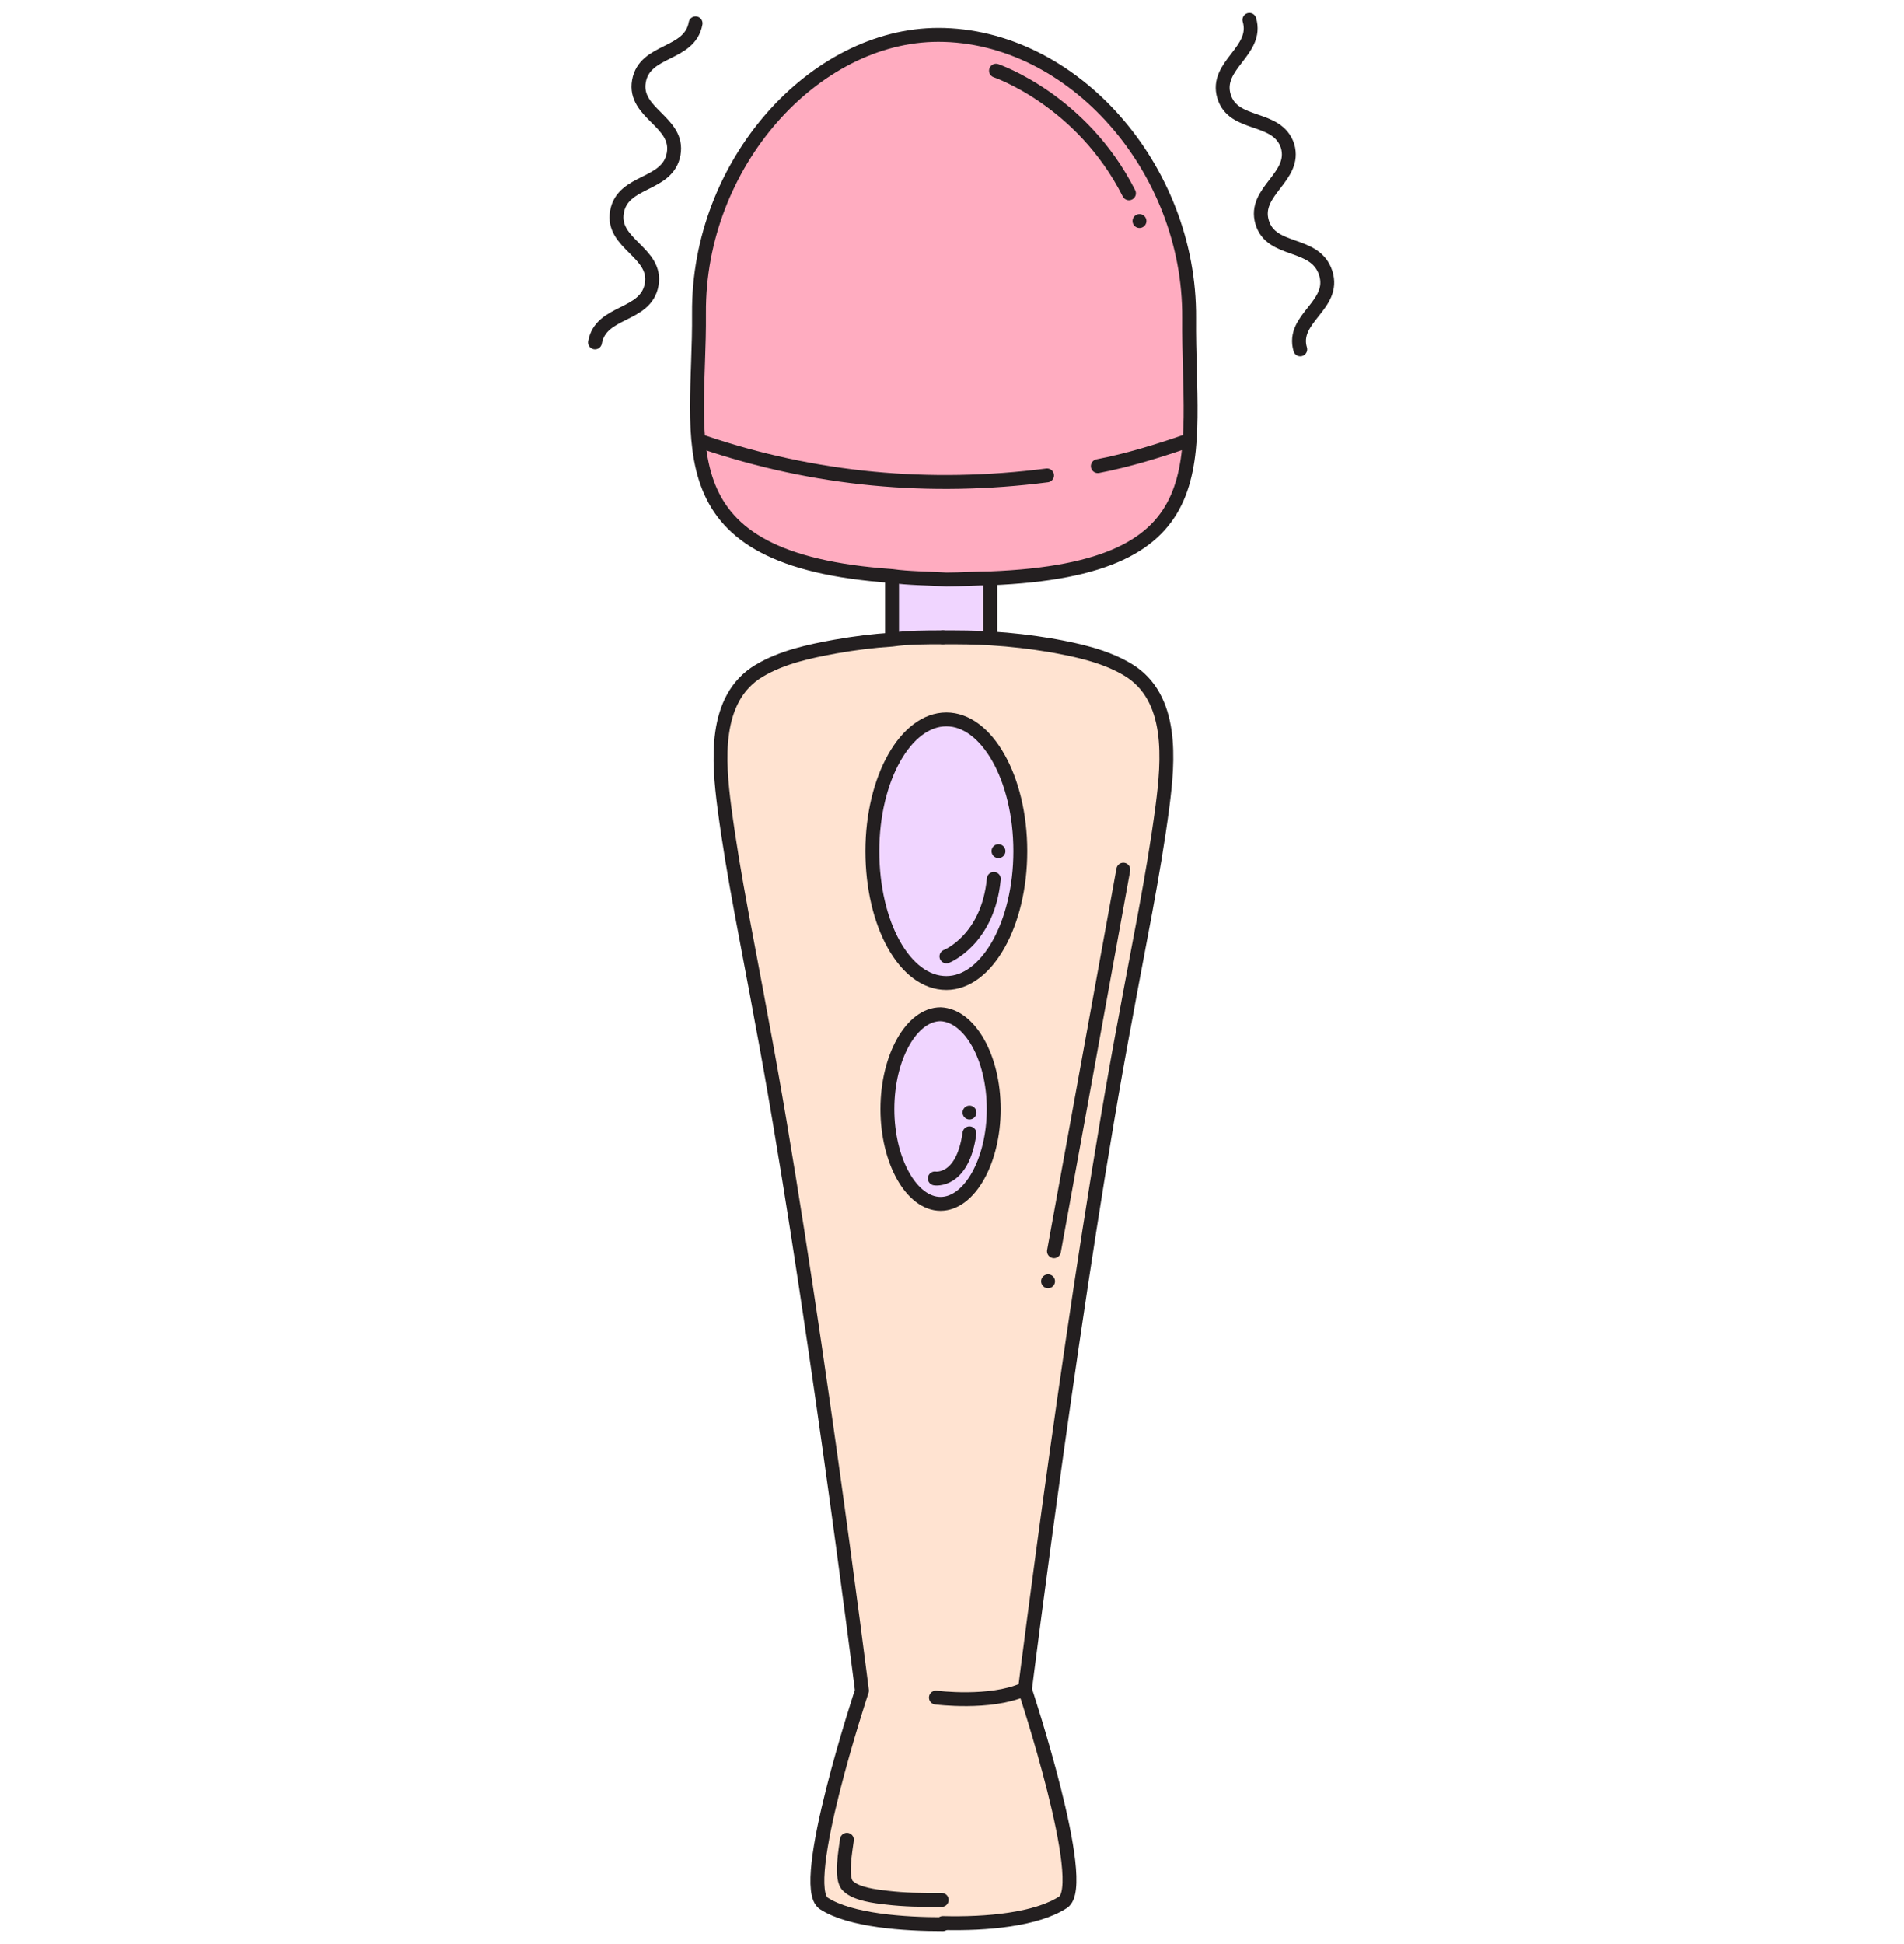 <svg width="96" height="98" viewBox="0 0 96 98" fill="none" xmlns="http://www.w3.org/2000/svg">
<path d="M35.071 1.175C34.78 2.807 32.506 2.457 32.215 4.089C31.924 5.721 34.255 6.129 33.964 7.761C33.672 9.393 31.399 9.044 31.108 10.676C30.816 12.308 33.148 12.716 32.856 14.348C32.565 15.98 30.291 15.63 30 17.262" stroke="#231F20" stroke-width="0.7" stroke-miterlimit="10" stroke-linecap="round" stroke-linejoin="round"/>
<path d="M62.996 1C63.462 2.574 61.247 3.273 61.713 4.847C62.18 6.421 64.395 5.78 64.919 7.353C65.385 8.927 63.17 9.627 63.637 11.2C64.103 12.774 66.318 12.133 66.843 13.765C67.367 15.397 65.094 16.038 65.56 17.612" stroke="#231F20" stroke-width="0.7" stroke-miterlimit="10" stroke-linecap="round" stroke-linejoin="round"/>
<path d="M59.957 16.037C59.898 23.148 61.764 28.686 49.931 29.152C49.232 29.152 48.474 29.21 47.716 29.21C46.725 29.21 45.793 29.152 44.977 29.094C33.261 28.22 35.301 22.332 35.243 15.804C35.184 8.227 41.071 1.757 47.308 1.757C54.011 1.757 60.015 8.46 59.957 16.037Z" fill="#FFACC0"/>
<path d="M51.618 85.167C51.618 85.167 54.882 95.017 53.541 95.892C52.201 96.766 49.694 96.999 47.479 96.941C45.556 96.941 42.816 96.708 41.476 95.892C40.135 95.017 43.399 85.167 43.399 85.167C43.399 85.167 40.776 64.241 38.328 51.301C37.687 47.746 36.871 44.249 36.463 40.635C36.172 38.361 35.938 35.156 38.212 33.757C39.377 33.057 40.776 32.766 42.059 32.533C43.049 32.358 43.982 32.241 44.915 32.183C45.731 32.125 46.605 32.066 47.479 32.066C48.295 32.066 49.111 32.066 49.927 32.125C50.918 32.183 51.909 32.3 52.958 32.474C54.241 32.708 55.64 32.999 56.805 33.699C59.137 35.097 58.846 38.303 58.554 40.576C58.088 44.132 57.33 47.688 56.689 51.243C54.241 64.241 51.618 85.167 51.618 85.167ZM51.443 42.908C51.443 39.236 49.753 36.263 47.712 36.263C45.614 36.263 43.982 39.236 43.982 42.908C43.982 46.58 45.672 49.553 47.712 49.553C49.753 49.495 51.443 46.522 51.443 42.908ZM50.102 55.906C50.102 53.283 48.878 51.127 47.421 51.127C45.964 51.127 44.74 53.283 44.74 55.906C44.74 58.529 45.964 60.686 47.421 60.686C48.878 60.686 50.102 58.587 50.102 55.906Z" fill="#FFE3D1"/>
<path d="M47.716 36.264C49.756 36.264 51.447 39.236 51.447 42.908C51.447 46.581 49.756 49.553 47.716 49.553C45.618 49.553 43.986 46.581 43.986 42.908C43.928 39.236 45.618 36.264 47.716 36.264Z" fill="#F0D5FF"/>
<path d="M49.927 29.268V32.124V32.183C49.111 32.124 48.353 32.124 47.479 32.124C46.604 32.124 45.73 32.124 44.914 32.241V32.124V29.268V29.035C45.73 29.093 46.663 29.152 47.654 29.152C48.47 29.152 49.227 29.152 49.868 29.093L49.927 29.268Z" fill="#F0D5FF"/>
<path d="M47.369 51.185C48.884 51.185 50.05 53.341 50.05 55.964C50.05 58.587 48.826 60.744 47.369 60.744C45.911 60.744 44.688 58.587 44.688 55.964C44.688 53.283 45.911 51.185 47.369 51.185Z" fill="#F0D5FF"/>
<path d="M44.977 29.036C33.261 28.22 35.301 22.332 35.243 15.804C35.184 8.227 41.071 1.757 47.308 1.757C54.07 1.757 60.015 8.46 59.957 16.037C59.898 23.148 61.764 28.686 49.931 29.152C49.232 29.152 48.474 29.21 47.716 29.21C46.725 29.152 45.793 29.152 44.977 29.036Z" stroke="#231F20" stroke-width="0.7" stroke-miterlimit="10" stroke-linecap="round" stroke-linejoin="round"/>
<path d="M44.977 29.269V32.125" stroke="#231F20" stroke-width="0.7" stroke-miterlimit="10" stroke-linecap="round" stroke-linejoin="round"/>
<path d="M49.93 29.269V32.125" stroke="#231F20" stroke-width="0.7" stroke-miterlimit="10" stroke-linecap="round" stroke-linejoin="round"/>
<path d="M47.539 32.125C46.664 32.125 45.79 32.125 44.974 32.242C44.042 32.3 43.109 32.416 42.118 32.591C40.836 32.825 39.437 33.116 38.271 33.815C35.94 35.214 36.231 38.42 36.522 40.693C36.989 44.249 37.746 47.804 38.388 51.36C40.836 64.3 43.459 85.225 43.459 85.225C43.459 85.225 40.195 95.076 41.535 95.95C42.876 96.825 45.615 96.999 47.539 96.999" stroke="#231F20" stroke-width="0.7" stroke-miterlimit="10" stroke-linecap="round" stroke-linejoin="round"/>
<path d="M47.539 32.125C48.355 32.125 49.171 32.125 49.987 32.183C50.978 32.242 51.969 32.358 53.018 32.533C54.3 32.766 55.699 33.058 56.865 33.757C59.197 35.156 58.905 38.362 58.614 40.635C58.148 44.191 57.39 47.746 56.748 51.302C54.3 64.242 51.678 85.167 51.678 85.167C51.678 85.167 54.942 95.018 53.601 95.892C52.26 96.766 49.754 96.999 47.539 96.941" stroke="#231F20" stroke-width="0.7" stroke-miterlimit="10" stroke-linecap="round" stroke-linejoin="round"/>
<path d="M56.638 43.841L53.141 63.076" stroke="#231F20" stroke-width="0.7" stroke-miterlimit="10" stroke-linecap="round" stroke-linejoin="round"/>
<path d="M52.844 64.591C52.844 64.532 52.844 64.532 52.844 64.591Z" stroke="#231F20" stroke-width="0.7" stroke-miterlimit="10" stroke-linecap="round" stroke-linejoin="round"/>
<path d="M50.344 42.908C50.344 42.85 50.344 42.85 50.344 42.908Z" stroke="#231F20" stroke-width="0.7" stroke-miterlimit="10" stroke-linecap="round" stroke-linejoin="round"/>
<path d="M48.883 56.081C48.883 56.023 48.883 56.023 48.883 56.081Z" stroke="#231F20" stroke-width="0.7" stroke-miterlimit="10" stroke-linecap="round" stroke-linejoin="round"/>
<path d="M50.105 55.907C50.105 58.529 48.881 60.686 47.423 60.686C45.966 60.686 44.742 58.529 44.742 55.907C44.742 53.284 45.966 51.127 47.423 51.127C48.881 51.185 50.105 53.284 50.105 55.907Z" stroke="#231F20" stroke-width="0.7" stroke-miterlimit="10" stroke-linecap="round" stroke-linejoin="round"/>
<path d="M51.445 42.908C51.445 46.581 49.755 49.553 47.715 49.553C45.616 49.553 43.984 46.581 43.984 42.908C43.984 39.236 45.675 36.264 47.715 36.264C49.755 36.264 51.445 39.236 51.445 42.908Z" stroke="#231F20" stroke-width="0.7" stroke-miterlimit="10" stroke-linecap="round" stroke-linejoin="round"/>
<path d="M47.719 48.212C47.719 48.212 49.817 47.396 50.109 44.307" stroke="#231F20" stroke-width="0.7" stroke-miterlimit="10" stroke-linecap="round" stroke-linejoin="round"/>
<path d="M47.133 59.403C47.133 59.403 48.532 59.636 48.881 57.13" stroke="#231F20" stroke-width="0.7" stroke-miterlimit="10" stroke-linecap="round" stroke-linejoin="round"/>
<path d="M55.352 23.498C56.867 23.207 58.383 22.74 59.898 22.216" stroke="#231F20" stroke-width="0.7" stroke-miterlimit="10" stroke-linecap="round" stroke-linejoin="round"/>
<path d="M35.422 22.274C41.076 24.198 46.905 24.723 52.792 23.965" stroke="#231F20" stroke-width="0.7" stroke-miterlimit="10" stroke-linecap="round" stroke-linejoin="round"/>
<path d="M50.219 3.563C50.219 3.563 54.532 5.021 56.922 9.742" stroke="#231F20" stroke-width="0.7" stroke-miterlimit="10" stroke-linecap="round" stroke-linejoin="round"/>
<path d="M57.453 11.141C57.511 11.141 57.511 11.141 57.453 11.141Z" stroke="#231F20" stroke-width="0.7" stroke-miterlimit="10" stroke-linecap="round" stroke-linejoin="round"/>
<path d="M42.702 92.744C42.644 93.21 42.352 94.726 42.761 95.076C43.169 95.484 44.159 95.6 44.684 95.659C45.675 95.775 46.374 95.775 47.482 95.775" stroke="#231F20" stroke-width="0.7" stroke-miterlimit="10" stroke-linecap="round" stroke-linejoin="round"/>
<path d="M47.188 85.575C47.188 85.575 49.927 85.925 51.617 85.167" stroke="#231F20" stroke-width="0.7" stroke-miterlimit="10" stroke-linecap="round" stroke-linejoin="round"/>
</svg>
